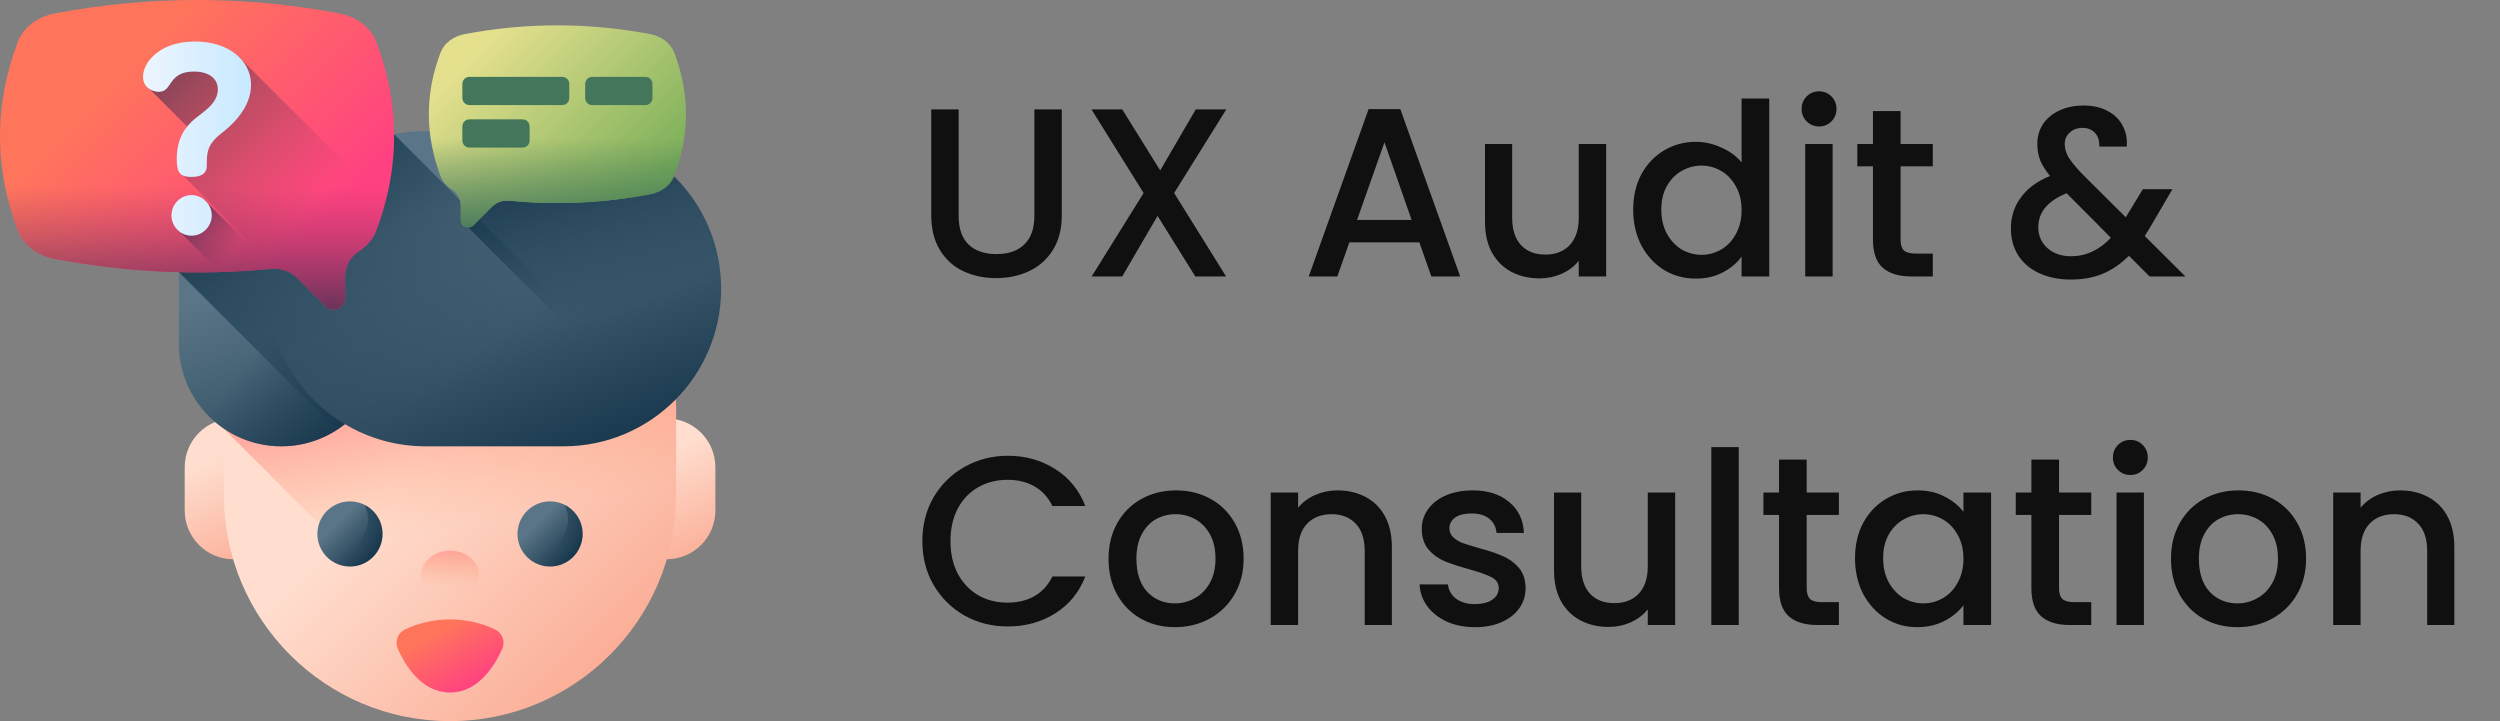 <svg xmlns="http://www.w3.org/2000/svg" width="208" height="60" viewBox="0 0 208 60" fill="none"><rect x="0" y="0" width="208" height="60" fill="#808080" stroke="none"/><g clip-path="url(#clip0_42_3475)"><path d="M15.367 42.474V38.873C15.367 36.633 17.183 34.816 19.424 34.816C21.664 34.816 23.48 36.633 23.48 38.873V42.474C23.48 44.714 21.664 46.53 19.424 46.53C17.183 46.53 15.367 44.714 15.367 42.474Z" fill="url(#paint0_linear_42_3475)"></path><path d="M51.406 42.474V38.873C51.406 36.633 53.222 34.816 55.463 34.816C57.703 34.816 59.519 36.633 59.519 38.873V42.474C59.519 44.714 57.703 46.53 55.463 46.53C53.222 46.53 51.406 44.714 51.406 42.474Z" fill="url(#paint1_linear_42_3475)"></path><path d="M37.439 60C27.048 60 18.625 51.577 18.625 41.186V33.849C18.625 23.458 27.048 15.035 37.438 15.035C47.829 15.035 56.252 23.458 56.252 33.849V41.186C56.252 51.577 47.829 60 37.439 60Z" fill="url(#paint2_linear_42_3475)"></path><path d="M37.439 15.035C27.048 15.035 18.625 23.458 18.625 33.849V35.671L42.315 59.36C50.341 57.212 56.252 49.89 56.252 41.186V33.849C56.252 23.458 47.829 15.035 37.439 15.035Z" fill="url(#paint3_linear_42_3475)"></path><path d="M46.887 10.908H35.407C32.432 10.908 29.689 11.9 27.488 13.57C26.275 12.906 24.884 12.528 23.404 12.528C18.698 12.528 14.883 16.343 14.883 21.049V28.613C14.883 33.319 18.698 37.134 23.404 37.134C25.404 37.134 27.243 36.443 28.697 35.288C30.66 36.46 32.955 37.134 35.407 37.134H46.887C54.129 37.134 60 31.263 60 24.021C60 16.779 54.129 10.908 46.887 10.908Z" fill="url(#paint4_linear_42_3475)"></path><path d="M22.294 24.021C22.294 19.754 24.333 15.964 27.488 13.57C26.275 12.906 24.884 12.528 23.404 12.528C18.698 12.528 14.883 16.343 14.883 21.049V28.613C14.883 33.319 18.698 37.134 23.404 37.134C25.404 37.134 27.243 36.443 28.697 35.288C24.863 33 22.294 28.811 22.294 24.021Z" fill="url(#paint5_linear_42_3475)"></path><path d="M31.827 44.426C31.827 45.923 30.613 47.137 29.117 47.137C27.62 47.137 26.406 45.923 26.406 44.426C26.406 42.929 27.62 41.716 29.117 41.716C30.613 41.716 31.827 42.929 31.827 44.426Z" fill="url(#paint6_linear_42_3475)"></path><path d="M30.332 42.002C30.515 42.366 30.618 42.778 30.618 43.214C30.618 44.711 29.405 45.924 27.908 45.924C27.472 45.924 27.06 45.821 26.695 45.639C27.14 46.527 28.059 47.136 29.12 47.136C30.617 47.136 31.83 45.923 31.83 44.426C31.83 43.365 31.221 42.447 30.332 42.002Z" fill="url(#paint7_linear_42_3475)"></path><path d="M48.475 44.426C48.475 45.923 47.262 47.137 45.765 47.137C44.268 47.137 43.055 45.923 43.055 44.426C43.055 42.929 44.268 41.716 45.765 41.716C47.262 41.716 48.475 42.929 48.475 44.426Z" fill="url(#paint8_linear_42_3475)"></path><path d="M46.981 42.002C47.164 42.366 47.267 42.778 47.267 43.214C47.267 44.711 46.053 45.924 44.556 45.924C44.12 45.924 43.709 45.821 43.344 45.639C43.789 46.527 44.707 47.136 45.768 47.136C47.265 47.136 48.479 45.923 48.479 44.426C48.479 43.365 47.869 42.447 46.981 42.002Z" fill="url(#paint9_linear_42_3475)"></path><path d="M41.175 52.361C38.809 51.257 36.076 51.257 33.71 52.361C33.098 52.647 32.824 53.37 33.099 53.986C33.73 55.398 35.094 57.617 37.442 57.617C39.791 57.617 41.155 55.398 41.785 53.986C42.061 53.37 41.787 52.647 41.175 52.361Z" fill="url(#paint10_linear_42_3475)"></path><path d="M37.439 49.999C38.782 49.999 39.871 49.062 39.871 47.906C39.871 46.749 38.782 45.812 37.439 45.812C36.096 45.812 35.008 46.749 35.008 47.906C35.008 49.062 36.096 49.999 37.439 49.999Z" fill="url(#paint11_linear_42_3475)"></path><path d="M32.791 11.171C30.829 11.569 29.026 12.402 27.488 13.569C26.275 12.906 24.884 12.528 23.404 12.528C18.698 12.528 14.883 16.342 14.883 21.048V22.636L28.019 35.772C28.253 35.621 28.479 35.46 28.697 35.288C30.66 36.46 32.955 37.134 35.407 37.134H46.887C50.191 37.134 53.209 35.911 55.515 33.895L32.791 11.171Z" fill="url(#paint12_linear_42_3475)"></path><path d="M60 24.021C60 16.779 54.13 10.908 46.888 10.908H35.875C36.004 12.15 36.42 13.392 36.89 14.628C37.047 15.04 37.34 15.399 37.724 15.672C37.724 15.672 38.261 16.231 38.292 16.27C38.402 16.488 38.463 16.848 38.463 17.1V18.29C38.463 18.654 38.634 18.896 38.943 18.91L54.634 34.601C57.888 32.215 60 28.365 60 24.021Z" fill="url(#paint13_linear_42_3475)"></path><path d="M1.488 3.474C1.937 2.294 3.105 1.395 4.566 1.118C12.423 -0.373 20.37 -0.373 28.226 1.118C29.688 1.395 30.856 2.294 31.304 3.474C33.289 8.696 33.288 13.972 31.304 19.194C31.042 19.883 30.535 20.475 29.867 20.905C29.155 21.362 28.712 22.138 28.712 22.984V24.809C28.712 25.656 27.688 26.081 27.088 25.482L24.775 23.168C24.185 22.578 23.361 22.286 22.531 22.368C16.543 22.953 10.529 22.681 4.566 21.55C3.105 21.273 1.937 20.373 1.488 19.194C-0.496 13.972 -0.496 8.696 1.488 3.474Z" fill="url(#paint14_linear_42_3475)"></path><path d="M0.055 12.881C0.211 14.989 0.688 17.096 1.485 19.193C1.933 20.373 3.101 21.273 4.563 21.55C10.525 22.681 16.54 22.953 22.527 22.367C23.358 22.286 24.181 22.578 24.771 23.168L27.085 25.481C27.684 26.08 28.708 25.656 28.708 24.809V22.984C28.708 22.138 29.151 21.362 29.863 20.904C30.531 20.475 31.039 19.882 31.3 19.193C32.098 17.096 32.574 14.989 32.731 12.881H0.055V12.881Z" fill="url(#paint15_linear_42_3475)"></path><path d="M22.72 22.357C22.658 22.357 22.596 22.361 22.534 22.367C21.131 22.505 19.725 22.594 18.319 22.637L14.985 19.302C14.55 18.992 14.391 18.478 14.391 17.921C14.391 17.001 15.019 16.352 15.939 16.352C16.496 16.352 16.995 16.515 17.305 16.941L22.72 22.357Z" fill="url(#paint16_linear_42_3475)"></path><path d="M32.048 16.906C31.843 17.669 31.596 18.432 31.307 19.193C31.046 19.883 30.537 20.475 29.87 20.905C29.159 21.363 28.715 22.138 28.715 22.984V24.809C28.715 25.657 27.69 26.081 27.091 25.481L24.779 23.168C24.297 22.687 23.662 22.405 22.994 22.361L15.246 14.613C14.858 14.44 14.829 14.04 14.829 13.252C14.829 11.946 15.347 11.231 15.805 10.66C15.795 10.646 15.55 10.514 15.541 10.5L12.463 7.422C12.147 7.222 12.023 6.884 12.023 6.391C12.023 5.207 13.264 3.571 16.224 3.571C17.948 3.571 19.315 4.041 20.114 4.973L32.048 16.906Z" fill="url(#paint17_linear_42_3475)"></path><path d="M18.431 11.082C17.226 12.025 17.204 12.682 17.204 13.822C17.204 14.239 16.984 14.721 15.91 14.721C15.011 14.721 14.704 14.392 14.704 13.252C14.704 11.367 15.537 10.468 16.173 9.92C16.897 9.306 18.124 8.627 18.124 7.443C18.124 6.434 17.247 5.952 16.151 5.952C13.915 5.952 14.398 7.64 13.214 7.64C12.622 7.64 11.898 7.246 11.898 6.391C11.898 5.207 13.258 3.453 16.217 3.453C19.023 3.453 20.887 5.01 20.887 7.07C20.887 9.131 19.023 10.622 18.431 11.082ZM17.62 17.922C17.62 18.821 16.875 19.61 15.932 19.61C14.989 19.61 14.266 18.821 14.266 17.922C14.266 17.001 15.011 16.234 15.932 16.234C16.853 16.234 17.62 17.001 17.62 17.922Z" fill="url(#paint18_linear_42_3475)"></path><path d="M56.098 4.375C55.805 3.605 55.044 3.019 54.09 2.838C48.966 1.866 43.782 1.866 38.658 2.838C37.705 3.019 36.943 3.605 36.651 4.375C35.356 7.781 35.356 11.222 36.651 14.628C36.821 15.077 37.152 15.464 37.588 15.744C38.052 16.042 38.341 16.548 38.341 17.1V18.291C38.341 18.843 39.009 19.12 39.4 18.729L40.909 17.22C41.294 16.835 41.831 16.645 42.373 16.698C46.278 17.08 50.201 16.902 54.09 16.165C55.044 15.984 55.805 15.397 56.098 14.628C57.392 11.222 57.392 7.781 56.098 4.375Z" fill="url(#paint19_linear_42_3475)"></path><path d="M49.274 8.743H53.697C54.021 8.743 54.284 8.48 54.284 8.156V6.982C54.284 6.658 54.021 6.396 53.697 6.396H49.274C48.95 6.396 48.688 6.658 48.688 6.982V8.156C48.688 8.48 48.95 8.743 49.274 8.743Z" fill="#43765A"></path><path d="M39.056 8.743H46.777C47.101 8.743 47.364 8.48 47.364 8.156V6.982C47.364 6.658 47.101 6.396 46.777 6.396H39.056C38.731 6.396 38.469 6.658 38.469 6.982V8.156C38.469 8.48 38.731 8.743 39.056 8.743Z" fill="#43765A"></path><path d="M43.478 12.278H39.056C38.731 12.278 38.469 12.016 38.469 11.692V10.518C38.469 10.194 38.731 9.931 39.056 9.931H43.478C43.802 9.931 44.065 10.194 44.065 10.518V11.692C44.065 12.016 43.802 12.278 43.478 12.278Z" fill="#43765A"></path><path d="M35.719 10.51C35.821 11.886 36.132 13.259 36.652 14.628C36.822 15.077 37.154 15.464 37.589 15.744C38.053 16.042 38.342 16.548 38.342 17.1V18.29C38.342 18.843 39.011 19.12 39.401 18.729L40.91 17.22C41.295 16.835 41.832 16.645 42.374 16.698C46.279 17.08 50.202 16.902 54.091 16.165C55.045 15.984 55.806 15.397 56.099 14.627C56.619 13.259 56.93 11.885 57.032 10.51H35.719V10.51Z" fill="url(#paint20_linear_42_3475)"></path></g><path d="M79.76 9.1V17.96C79.76 19.013 80.033 19.807 80.58 20.34C81.14 20.873 81.913 21.14 82.9 21.14C83.9 21.14 84.673 20.873 85.22 20.34C85.78 19.807 86.06 19.013 86.06 17.96V9.1H88.34V17.92C88.34 19.053 88.093 20.013 87.6 20.8C87.107 21.587 86.447 22.173 85.62 22.56C84.793 22.947 83.88 23.14 82.88 23.14C81.88 23.14 80.967 22.947 80.14 22.56C79.327 22.173 78.68 21.587 78.2 20.8C77.72 20.013 77.48 19.053 77.48 17.92V9.1H79.76ZM97.689 16.06L102.009 23H99.449L96.309 17.96L93.369 23H90.829L95.149 16.06L90.809 9.1H93.369L96.529 14.18L99.489 9.1H102.029L97.689 16.06ZM118.087 20.16H112.267L111.267 23H108.887L113.867 9.08H116.507L121.487 23H119.087L118.087 20.16ZM117.447 18.3L115.187 11.84L112.907 18.3H117.447ZM133.632 11.98V23H131.352V21.7C130.992 22.153 130.519 22.513 129.932 22.78C129.359 23.033 128.746 23.16 128.092 23.16C127.226 23.16 126.446 22.98 125.752 22.62C125.072 22.26 124.532 21.727 124.132 21.02C123.746 20.313 123.552 19.46 123.552 18.46V11.98H125.812V18.12C125.812 19.107 126.059 19.867 126.552 20.4C127.046 20.92 127.719 21.18 128.572 21.18C129.426 21.18 130.099 20.92 130.592 20.4C131.099 19.867 131.352 19.107 131.352 18.12V11.98H133.632ZM135.881 17.44C135.881 16.333 136.107 15.353 136.561 14.5C137.027 13.647 137.654 12.987 138.441 12.52C139.241 12.04 140.127 11.8 141.101 11.8C141.821 11.8 142.527 11.96 143.221 12.28C143.927 12.587 144.487 13 144.901 13.52V8.2H147.201V23H144.901V21.34C144.527 21.873 144.007 22.313 143.341 22.66C142.687 23.007 141.934 23.18 141.081 23.18C140.121 23.18 139.241 22.94 138.441 22.46C137.654 21.967 137.027 21.287 136.561 20.42C136.107 19.54 135.881 18.547 135.881 17.44ZM144.901 17.48C144.901 16.72 144.741 16.06 144.421 15.5C144.114 14.94 143.707 14.513 143.201 14.22C142.694 13.927 142.147 13.78 141.561 13.78C140.974 13.78 140.427 13.927 139.921 14.22C139.414 14.5 139.001 14.92 138.681 15.48C138.374 16.027 138.221 16.68 138.221 17.44C138.221 18.2 138.374 18.867 138.681 19.44C139.001 20.013 139.414 20.453 139.921 20.76C140.441 21.053 140.987 21.2 141.561 21.2C142.147 21.2 142.694 21.053 143.201 20.76C143.707 20.467 144.114 20.04 144.421 19.48C144.741 18.907 144.901 18.24 144.901 17.48ZM151.355 10.52C150.942 10.52 150.595 10.38 150.315 10.1C150.035 9.82 149.895 9.473 149.895 9.06C149.895 8.647 150.035 8.3 150.315 8.02C150.595 7.74 150.942 7.6 151.355 7.6C151.755 7.6 152.095 7.74 152.375 8.02C152.655 8.3 152.795 8.647 152.795 9.06C152.795 9.473 152.655 9.82 152.375 10.1C152.095 10.38 151.755 10.52 151.355 10.52ZM152.475 11.98V23H150.195V11.98H152.475ZM158.129 13.84V19.94C158.129 20.353 158.222 20.653 158.409 20.84C158.609 21.013 158.942 21.1 159.409 21.1H160.809V23H159.009C157.982 23 157.195 22.76 156.649 22.28C156.102 21.8 155.829 21.02 155.829 19.94V13.84H154.529V11.98H155.829V9.24H158.129V11.98H160.809V13.84H158.129ZM178.845 23L177.125 21.28C176.459 21.947 175.732 22.447 174.945 22.78C174.159 23.1 173.279 23.26 172.305 23.26C171.319 23.26 170.445 23.087 169.685 22.74C168.925 22.393 168.339 21.9 167.925 21.26C167.512 20.607 167.305 19.853 167.305 19C167.305 18.04 167.579 17.187 168.125 16.44C168.672 15.68 169.485 15.08 170.565 14.64C170.179 14.173 169.905 13.74 169.745 13.34C169.585 12.927 169.505 12.473 169.505 11.98C169.505 11.367 169.659 10.82 169.965 10.34C170.285 9.86 170.739 9.48 171.325 9.2C171.912 8.92 172.592 8.78 173.365 8.78C174.152 8.78 174.819 8.933 175.365 9.24C175.925 9.533 176.339 9.94 176.605 10.46C176.885 10.98 176.999 11.56 176.945 12.2H174.665C174.679 11.707 174.559 11.327 174.305 11.06C174.052 10.78 173.705 10.64 173.265 10.64C172.825 10.64 172.465 10.773 172.185 11.04C171.919 11.293 171.785 11.607 171.785 11.98C171.785 12.34 171.885 12.7 172.085 13.06C172.299 13.407 172.665 13.86 173.185 14.42L176.865 18.08L178.285 15.74H180.745L178.945 18.82L178.445 19.64L181.825 23H178.845ZM172.305 21.32C173.559 21.32 174.665 20.807 175.625 19.78L171.945 16.08C170.372 16.707 169.585 17.653 169.585 18.92C169.585 19.6 169.839 20.173 170.345 20.64C170.852 21.093 171.505 21.32 172.305 21.32ZM76.74 45.02C76.74 43.66 77.053 42.44 77.68 41.36C78.32 40.28 79.18 39.44 80.26 38.84C81.353 38.227 82.547 37.92 83.84 37.92C85.32 37.92 86.633 38.287 87.78 39.02C88.94 39.74 89.78 40.767 90.3 42.1H87.56C87.2 41.367 86.7 40.82 86.06 40.46C85.42 40.1 84.68 39.92 83.84 39.92C82.92 39.92 82.1 40.127 81.38 40.54C80.66 40.953 80.093 41.547 79.68 42.32C79.28 43.093 79.08 43.993 79.08 45.02C79.08 46.047 79.28 46.947 79.68 47.72C80.093 48.493 80.66 49.093 81.38 49.52C82.1 49.933 82.92 50.14 83.84 50.14C84.68 50.14 85.42 49.96 86.06 49.6C86.7 49.24 87.2 48.693 87.56 47.96H90.3C89.78 49.293 88.94 50.32 87.78 51.04C86.633 51.76 85.32 52.12 83.84 52.12C82.533 52.12 81.34 51.82 80.26 51.22C79.18 50.607 78.32 49.76 77.68 48.68C77.053 47.6 76.74 46.38 76.74 45.02ZM97.749 52.18C96.709 52.18 95.769 51.947 94.929 51.48C94.089 51 93.429 50.333 92.949 49.48C92.469 48.613 92.229 47.613 92.229 46.48C92.229 45.36 92.475 44.367 92.969 43.5C93.462 42.633 94.135 41.967 94.989 41.5C95.842 41.033 96.795 40.8 97.849 40.8C98.902 40.8 99.855 41.033 100.709 41.5C101.562 41.967 102.235 42.633 102.729 43.5C103.222 44.367 103.469 45.36 103.469 46.48C103.469 47.6 103.215 48.593 102.709 49.46C102.202 50.327 101.509 51 100.629 51.48C99.762 51.947 98.802 52.18 97.749 52.18ZM97.749 50.2C98.335 50.2 98.882 50.06 99.389 49.78C99.909 49.5 100.329 49.08 100.649 48.52C100.969 47.96 101.129 47.28 101.129 46.48C101.129 45.68 100.975 45.007 100.669 44.46C100.362 43.9 99.955 43.48 99.449 43.2C98.942 42.92 98.395 42.78 97.809 42.78C97.222 42.78 96.675 42.92 96.169 43.2C95.675 43.48 95.282 43.9 94.989 44.46C94.695 45.007 94.549 45.68 94.549 46.48C94.549 47.667 94.849 48.587 95.449 49.24C96.062 49.88 96.829 50.2 97.749 50.2ZM111.283 40.8C112.149 40.8 112.923 40.98 113.603 41.34C114.296 41.7 114.836 42.233 115.223 42.94C115.609 43.647 115.803 44.5 115.803 45.5V52H113.543V45.84C113.543 44.853 113.296 44.1 112.803 43.58C112.309 43.047 111.636 42.78 110.783 42.78C109.929 42.78 109.249 43.047 108.743 43.58C108.249 44.1 108.003 44.853 108.003 45.84V52H105.723V40.98H108.003V42.24C108.376 41.787 108.849 41.433 109.423 41.18C110.009 40.927 110.629 40.8 111.283 40.8ZM122.711 52.18C121.844 52.18 121.064 52.027 120.371 51.72C119.691 51.4 119.151 50.973 118.751 50.44C118.351 49.893 118.138 49.287 118.111 48.62H120.471C120.511 49.087 120.731 49.48 121.131 49.8C121.544 50.107 122.058 50.26 122.671 50.26C123.311 50.26 123.804 50.14 124.151 49.9C124.511 49.647 124.691 49.327 124.691 48.94C124.691 48.527 124.491 48.22 124.091 48.02C123.704 47.82 123.084 47.6 122.231 47.36C121.404 47.133 120.731 46.913 120.211 46.7C119.691 46.487 119.238 46.16 118.851 45.72C118.478 45.28 118.291 44.7 118.291 43.98C118.291 43.393 118.464 42.86 118.811 42.38C119.158 41.887 119.651 41.5 120.291 41.22C120.944 40.94 121.691 40.8 122.531 40.8C123.784 40.8 124.791 41.12 125.551 41.76C126.324 42.387 126.738 43.247 126.791 44.34H124.511C124.471 43.847 124.271 43.453 123.911 43.16C123.551 42.867 123.064 42.72 122.451 42.72C121.851 42.72 121.391 42.833 121.071 43.06C120.751 43.287 120.591 43.587 120.591 43.96C120.591 44.253 120.698 44.5 120.911 44.7C121.124 44.9 121.384 45.06 121.691 45.18C121.998 45.287 122.451 45.427 123.051 45.6C123.851 45.813 124.504 46.033 125.011 46.26C125.531 46.473 125.978 46.793 126.351 47.22C126.724 47.647 126.918 48.213 126.931 48.92C126.931 49.547 126.758 50.107 126.411 50.6C126.064 51.093 125.571 51.48 124.931 51.76C124.304 52.04 123.564 52.18 122.711 52.18ZM139.375 40.98V52H137.095V50.7C136.735 51.153 136.261 51.513 135.675 51.78C135.101 52.033 134.488 52.16 133.835 52.16C132.968 52.16 132.188 51.98 131.495 51.62C130.815 51.26 130.275 50.727 129.875 50.02C129.488 49.313 129.295 48.46 129.295 47.46V40.98H131.555V47.12C131.555 48.107 131.801 48.867 132.295 49.4C132.788 49.92 133.461 50.18 134.315 50.18C135.168 50.18 135.841 49.92 136.335 49.4C136.841 48.867 137.095 48.107 137.095 47.12V40.98H139.375ZM144.663 37.2V52H142.383V37.2H144.663ZM150.316 42.84V48.94C150.316 49.353 150.41 49.653 150.596 49.84C150.796 50.013 151.13 50.1 151.596 50.1H152.996V52H151.196C150.17 52 149.383 51.76 148.836 51.28C148.29 50.8 148.016 50.02 148.016 48.94V42.84H146.716V40.98H148.016V38.24H150.316V40.98H152.996V42.84H150.316ZM154.338 46.44C154.338 45.333 154.564 44.353 155.018 43.5C155.484 42.647 156.111 41.987 156.898 41.52C157.698 41.04 158.578 40.8 159.538 40.8C160.404 40.8 161.158 40.973 161.798 41.32C162.451 41.653 162.971 42.073 163.358 42.58V40.98H165.658V52H163.358V50.36C162.971 50.88 162.444 51.313 161.778 51.66C161.111 52.007 160.351 52.18 159.498 52.18C158.551 52.18 157.684 51.94 156.898 51.46C156.111 50.967 155.484 50.287 155.018 49.42C154.564 48.54 154.338 47.547 154.338 46.44ZM163.358 46.48C163.358 45.72 163.198 45.06 162.878 44.5C162.571 43.94 162.164 43.513 161.658 43.22C161.151 42.927 160.604 42.78 160.018 42.78C159.431 42.78 158.884 42.927 158.378 43.22C157.871 43.5 157.458 43.92 157.138 44.48C156.831 45.027 156.678 45.68 156.678 46.44C156.678 47.2 156.831 47.867 157.138 48.44C157.458 49.013 157.871 49.453 158.378 49.76C158.898 50.053 159.444 50.2 160.018 50.2C160.604 50.2 161.151 50.053 161.658 49.76C162.164 49.467 162.571 49.04 162.878 48.48C163.198 47.907 163.358 47.24 163.358 46.48ZM171.312 42.84V48.94C171.312 49.353 171.406 49.653 171.592 49.84C171.792 50.013 172.126 50.1 172.592 50.1H173.992V52H172.192C171.166 52 170.379 51.76 169.832 51.28C169.286 50.8 169.012 50.02 169.012 48.94V42.84H167.712V40.98H169.012V38.24H171.312V40.98H173.992V42.84H171.312ZM177.254 39.52C176.84 39.52 176.494 39.38 176.214 39.1C175.934 38.82 175.794 38.473 175.794 38.06C175.794 37.647 175.934 37.3 176.214 37.02C176.494 36.74 176.84 36.6 177.254 36.6C177.654 36.6 177.994 36.74 178.274 37.02C178.554 37.3 178.694 37.647 178.694 38.06C178.694 38.473 178.554 38.82 178.274 39.1C177.994 39.38 177.654 39.52 177.254 39.52ZM178.374 40.98V52H176.094V40.98H178.374ZM186.147 52.18C185.107 52.18 184.167 51.947 183.327 51.48C182.487 51 181.827 50.333 181.347 49.48C180.867 48.613 180.627 47.613 180.627 46.48C180.627 45.36 180.874 44.367 181.367 43.5C181.861 42.633 182.534 41.967 183.387 41.5C184.241 41.033 185.194 40.8 186.247 40.8C187.301 40.8 188.254 41.033 189.107 41.5C189.961 41.967 190.634 42.633 191.127 43.5C191.621 44.367 191.867 45.36 191.867 46.48C191.867 47.6 191.614 48.593 191.107 49.46C190.601 50.327 189.907 51 189.027 51.48C188.161 51.947 187.201 52.18 186.147 52.18ZM186.147 50.2C186.734 50.2 187.281 50.06 187.787 49.78C188.307 49.5 188.727 49.08 189.047 48.52C189.367 47.96 189.527 47.28 189.527 46.48C189.527 45.68 189.374 45.007 189.067 44.46C188.761 43.9 188.354 43.48 187.847 43.2C187.341 42.92 186.794 42.78 186.207 42.78C185.621 42.78 185.074 42.92 184.567 43.2C184.074 43.48 183.681 43.9 183.387 44.46C183.094 45.007 182.947 45.68 182.947 46.48C182.947 47.667 183.247 48.587 183.847 49.24C184.461 49.88 185.227 50.2 186.147 50.2ZM199.681 40.8C200.548 40.8 201.321 40.98 202.001 41.34C202.694 41.7 203.234 42.233 203.621 42.94C204.008 43.647 204.201 44.5 204.201 45.5V52H201.941V45.84C201.941 44.853 201.694 44.1 201.201 43.58C200.708 43.047 200.034 42.78 199.181 42.78C198.328 42.78 197.648 43.047 197.141 43.58C196.648 44.1 196.401 44.853 196.401 45.84V52H194.121V40.98H196.401V42.24C196.774 41.787 197.248 41.433 197.821 41.18C198.408 40.927 199.028 40.8 199.681 40.8Z" fill="#101010"></path><defs><linearGradient id="paint0_linear_42_3475" x1="18.218" y1="37.97" x2="22.689" y2="47.997" gradientUnits="userSpaceOnUse"><stop stop-color="#FFDECF"></stop><stop offset="1" stop-color="#FAA68E"></stop></linearGradient><linearGradient id="paint1_linear_42_3475" x1="54.257" y1="37.97" x2="58.728" y2="47.997" gradientUnits="userSpaceOnUse"><stop stop-color="#FFDECF"></stop><stop offset="1" stop-color="#FAA68E"></stop></linearGradient><linearGradient id="paint2_linear_42_3475" x1="36.262" y1="36.341" x2="55.428" y2="55.507" gradientUnits="userSpaceOnUse"><stop stop-color="#FFDECF"></stop><stop offset="1" stop-color="#FAA68E"></stop></linearGradient><linearGradient id="paint3_linear_42_3475" x1="39.203" y1="43.535" x2="35.125" y2="21.261" gradientUnits="userSpaceOnUse"><stop stop-color="#FF9356" stop-opacity="0"></stop><stop offset="1" stop-color="#FF4181"></stop></linearGradient><linearGradient id="paint4_linear_42_3475" x1="34.606" y1="18.233" x2="44.606" y2="45.292" gradientUnits="userSpaceOnUse"><stop stop-color="#5A7587"></stop><stop offset="1" stop-color="#092A40"></stop></linearGradient><linearGradient id="paint5_linear_42_3475" x1="24.336" y1="25.718" x2="36.571" y2="35.953" gradientUnits="userSpaceOnUse"><stop stop-color="#092A40" stop-opacity="0"></stop><stop offset="1" stop-color="#092A40"></stop></linearGradient><linearGradient id="paint6_linear_42_3475" x1="28.102" y1="43.412" x2="31.613" y2="46.923" gradientUnits="userSpaceOnUse"><stop stop-color="#5A7587"></stop><stop offset="1" stop-color="#092A40"></stop></linearGradient><linearGradient id="paint7_linear_42_3475" x1="29.214" y1="45.465" x2="32.94" y2="38.536" gradientUnits="userSpaceOnUse"><stop stop-color="#092A40" stop-opacity="0"></stop><stop offset="1" stop-color="#092A40"></stop></linearGradient><linearGradient id="paint8_linear_42_3475" x1="44.751" y1="43.412" x2="48.261" y2="46.923" gradientUnits="userSpaceOnUse"><stop stop-color="#5A7587"></stop><stop offset="1" stop-color="#092A40"></stop></linearGradient><linearGradient id="paint9_linear_42_3475" x1="45.863" y1="45.465" x2="49.588" y2="38.536" gradientUnits="userSpaceOnUse"><stop stop-color="#092A40" stop-opacity="0"></stop><stop offset="1" stop-color="#092A40"></stop></linearGradient><linearGradient id="paint10_linear_42_3475" x1="36.733" y1="52.333" x2="39.516" y2="57.063" gradientUnits="userSpaceOnUse"><stop stop-color="#FF755C"></stop><stop offset="1" stop-color="#FF4181"></stop></linearGradient><linearGradient id="paint11_linear_42_3475" x1="37.439" y1="48.754" x2="37.439" y2="42.105" gradientUnits="userSpaceOnUse"><stop stop-color="#FF9356" stop-opacity="0"></stop><stop offset="1" stop-color="#FF4181"></stop></linearGradient><linearGradient id="paint12_linear_42_3475" x1="37.238" y1="30.927" x2="19.12" y2="7.28" gradientUnits="userSpaceOnUse"><stop stop-color="#092A40" stop-opacity="0"></stop><stop offset="1" stop-color="#092A40"></stop></linearGradient><linearGradient id="paint13_linear_42_3475" x1="50.808" y1="25.732" x2="45.814" y2="10.163" gradientUnits="userSpaceOnUse"><stop stop-color="#092A40" stop-opacity="0"></stop><stop offset="1" stop-color="#092A40"></stop></linearGradient><linearGradient id="paint14_linear_42_3475" x1="10.573" y1="5.511" x2="25.215" y2="20.152" gradientUnits="userSpaceOnUse"><stop stop-color="#FF755C"></stop><stop offset="1" stop-color="#FF4181"></stop></linearGradient><linearGradient id="paint15_linear_42_3475" x1="16.393" y1="15.481" x2="16.393" y2="28.107" gradientUnits="userSpaceOnUse"><stop stop-color="#843561" stop-opacity="0"></stop><stop offset="1" stop-color="#3A2F4D"></stop></linearGradient><linearGradient id="paint16_linear_42_3475" x1="19.21" y1="21.188" x2="15.098" y2="17.076" gradientUnits="userSpaceOnUse"><stop stop-color="#843561" stop-opacity="0"></stop><stop offset="1" stop-color="#3A2F4D"></stop></linearGradient><linearGradient id="paint17_linear_42_3475" x1="25.363" y1="17.5" x2="8.652" y2="0.789" gradientUnits="userSpaceOnUse"><stop stop-color="#843561" stop-opacity="0"></stop><stop offset="1" stop-color="#3A2F4D"></stop></linearGradient><linearGradient id="paint18_linear_42_3475" x1="11.898" y1="11.531" x2="20.887" y2="11.531" gradientUnits="userSpaceOnUse"><stop stop-color="#EDF5FF"></stop><stop offset="1" stop-color="#C7E9FF"></stop></linearGradient><linearGradient id="paint19_linear_42_3475" x1="39.954" y1="4.065" x2="54.464" y2="18.574" gradientUnits="userSpaceOnUse"><stop stop-color="#E4E08E"></stop><stop offset="1" stop-color="#6FA953"></stop></linearGradient><linearGradient id="paint20_linear_42_3475" x1="46.375" y1="11.527" x2="46.375" y2="19.706" gradientUnits="userSpaceOnUse"><stop stop-color="#43765A" stop-opacity="0"></stop><stop offset="1" stop-color="#43765A"></stop></linearGradient><clipPath id="clip0_42_3475"><rect width="60" height="60" fill="white"></rect></clipPath></defs></svg>